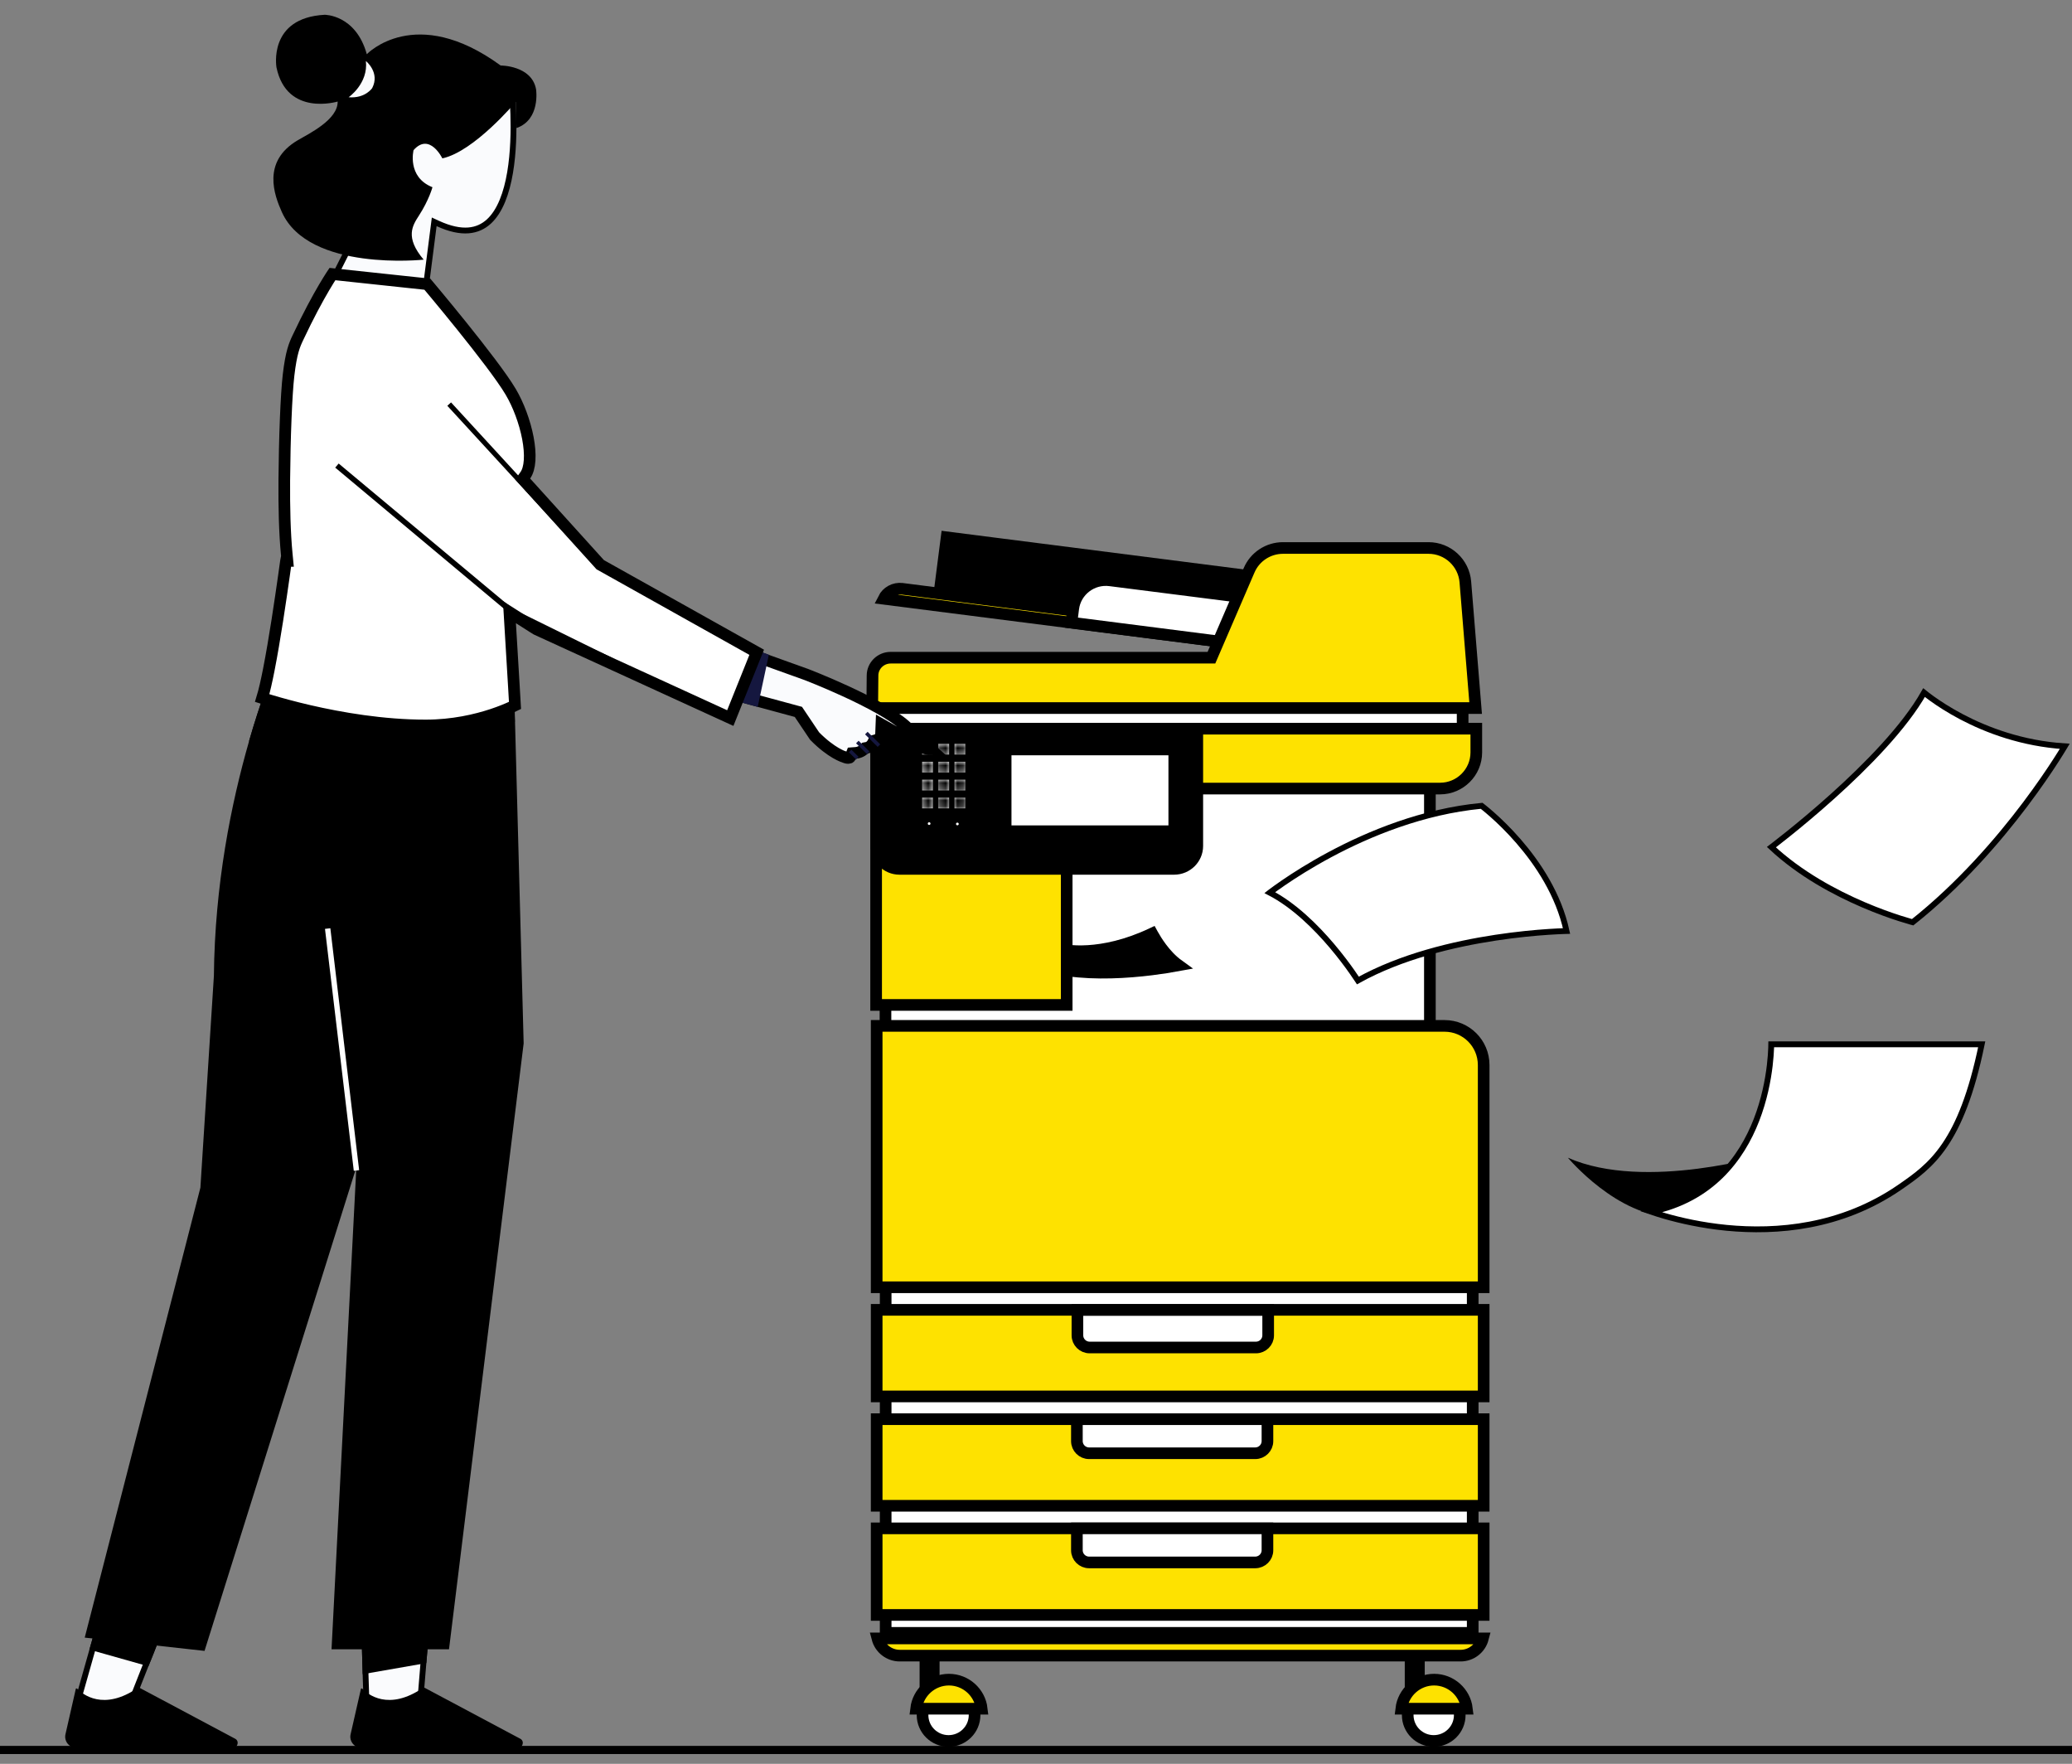 <?xml version="1.0" encoding="UTF-8"?> <svg xmlns="http://www.w3.org/2000/svg" width="356" height="303" viewBox="0 0 356 303" fill="none"><rect x="0" y="0" width="356" height="303" fill="#808080" stroke="none"/> <g clip-path="url(#clip0_226_10259)"> <path d="M245.676 132.089V131.089H246.676H251.301V120.494H152.139V176.633H245.676V132.089Z" fill="white" stroke="black" stroke-width="2"></path> <path d="M197.952 160.365C193.499 162.475 189.711 163.192 186.965 163.362C185.503 163.452 184.339 163.387 183.531 163.297C183.514 163.295 183.497 163.293 183.48 163.291V166.704C188.343 167.38 193.641 167.06 197.834 166.541C199.647 166.316 201.242 166.056 202.493 165.827C201.277 164.953 200.282 163.835 199.529 162.828C198.873 161.951 198.366 161.112 198.022 160.492C197.998 160.449 197.975 160.407 197.952 160.365Z" fill="black" stroke="black" stroke-width="2"></path> <path d="M215.938 99.109L162.646 92.3L161.4 101.985L214.691 108.794L215.938 99.109Z" fill="black" stroke="black" stroke-width="2"></path> <path d="M214.348 110.831L214.617 108.75L155.005 101.148C155.004 101.148 155.003 101.148 155.002 101.148C153.642 100.982 152.388 101.698 151.813 102.854L214.348 110.831Z" fill="#FEE200" stroke="black" stroke-width="2"></path> <path d="M253.65 129.256V125.175H150.532V172.63H183.273V136.462V135.462H184.273H247.418C250.856 135.462 253.65 132.673 253.65 129.256Z" fill="#FEE200" stroke="black" stroke-width="2"></path> <path d="M214.38 110.831L215.42 102.838L190.761 99.7L190.761 99.7L190.754 99.699C187.623 99.28 184.792 101.482 184.399 104.532C184.399 104.532 184.399 104.533 184.399 104.533L184.092 106.958L214.38 110.831Z" fill="white" stroke="black" stroke-width="2"></path> <path d="M149.862 121.635H253.535L251.768 99.96C251.768 99.96 251.768 99.96 251.768 99.96C251.501 96.69 248.75 94.135 245.44 94.135H220.435C217.898 94.135 215.602 95.653 214.617 97.962L214.615 97.965L208.403 112.376L208.143 112.981H207.485H153.025C151.307 112.981 149.914 114.363 149.914 116.045L149.914 116.055L149.862 121.635Z" fill="#FEE200" stroke="black" stroke-width="2"></path> <path d="M253.032 198.588H152.17V280.501H253.032V198.588Z" fill="white" stroke="black" stroke-width="2"></path> <path d="M243.791 285.396H242.36V290.048H243.791V285.396Z" fill="white" stroke="black" stroke-width="2"></path> <path d="M248.19 176.231H150.625V221.131H254.917V182.961C254.917 179.234 251.904 176.231 248.19 176.231Z" fill="#FEE200" stroke="black" stroke-width="2"></path> <path d="M254.917 225.009H150.625V239.884H254.917V225.009Z" fill="#FEE200" stroke="black" stroke-width="2"></path> <path d="M160.432 285.396H159.001V290.048H160.432V285.396Z" fill="white" stroke="black" stroke-width="2"></path> <path d="M254.917 243.793H150.625V258.669H254.917V243.793Z" fill="#FEE200" stroke="black" stroke-width="2"></path> <path d="M254.917 262.547H150.625V277.422H254.917V262.547Z" fill="#FEE200" stroke="black" stroke-width="2"></path> <path d="M150.753 281.454C151.197 283.156 152.747 284.412 154.601 284.412H250.941C252.795 284.412 254.346 283.156 254.79 281.454H150.753Z" fill="#FEE200" stroke="black" stroke-width="2"></path> <path d="M154.539 149.257H201.736C203.942 149.257 205.712 147.48 205.712 145.33V125.175H150.594V145.33C150.594 147.485 152.368 149.257 154.539 149.257Z" fill="black" stroke="black" stroke-width="2"></path> <path d="M201.756 128.747H172.786V142.791H201.756V128.747Z" fill="white" stroke="black" stroke-width="2"></path> <path d="M159.403 141.481C159.403 141.606 159.505 141.713 159.639 141.713C159.773 141.713 159.875 141.606 159.875 141.481C159.875 141.357 159.773 141.249 159.639 141.249C159.505 141.249 159.403 141.357 159.403 141.481Z" fill="white" stroke="black" stroke-width="2"></path> <path d="M164.255 141.543C164.255 141.667 164.357 141.775 164.491 141.775C164.625 141.775 164.728 141.667 164.728 141.543C164.728 141.418 164.625 141.311 164.491 141.311C164.357 141.311 164.255 141.418 164.255 141.543Z" fill="white" stroke="black" stroke-width="2"></path> <path d="M241.865 294.62C241.865 297.074 243.863 299.07 246.336 299.07C248.809 299.07 250.807 297.074 250.807 294.62C250.807 292.165 248.809 290.169 246.336 290.169C243.863 290.169 241.865 292.165 241.865 294.62Z" fill="white" stroke="black" stroke-width="2"></path> <path d="M246.398 288.537C243.494 288.537 241.091 290.727 240.761 293.527H252.035C251.705 290.727 249.302 288.537 246.398 288.537Z" fill="#FEE200" stroke="black" stroke-width="2"></path> <path d="M158.506 294.62C158.506 297.074 160.504 299.07 162.977 299.07C165.45 299.07 167.448 297.074 167.448 294.62C167.448 292.165 165.45 290.169 162.977 290.169C160.504 290.169 158.506 292.165 158.506 294.62Z" fill="white" stroke="black" stroke-width="2"></path> <path d="M163.039 288.537C160.135 288.537 157.732 290.727 157.402 293.527H168.676C168.346 290.727 165.943 288.537 163.039 288.537Z" fill="#FEE200" stroke="black" stroke-width="2"></path> <path d="M217.89 229.398V225.04H185.118V229.398C185.118 230.536 186.058 231.477 187.209 231.477H215.799C216.95 231.477 217.89 230.536 217.89 229.398Z" fill="white" stroke="black" stroke-width="2"></path> <path d="M185.026 243.793V247.567C185.026 248.704 185.965 249.646 187.116 249.646H215.675C216.826 249.646 217.766 248.704 217.766 247.567V243.793H185.026Z" fill="white" stroke="black" stroke-width="2"></path> <path d="M185.026 262.547V266.32C185.026 267.458 185.965 268.399 187.116 268.399H215.675C216.826 268.399 217.766 267.458 217.766 266.32V262.547H185.026Z" fill="white" stroke="black" stroke-width="2"></path> <mask id="path-27-inside-1_226_10259" fill="white"> <path d="M163.997 127.778H165.852V129.625H163.997V127.778Z"></path> </mask> <path d="M163.997 127.778H165.852V129.625H163.997V127.778Z" fill="white"></path> <path d="M165.852 127.778V125.778H167.852V127.778H165.852ZM163.997 127.778H161.997V125.778H163.997V127.778ZM163.997 129.625V131.625H161.997V129.625H163.997ZM165.852 129.625H167.852V131.625H165.852V129.625ZM165.852 129.778H163.997V125.778H165.852V129.778ZM165.997 127.778V129.625H161.997V127.778H165.997ZM163.997 127.625H165.852V131.625H163.997V127.625ZM163.852 129.625V127.778H167.852V129.625H163.852Z" fill="black" mask="url(#path-27-inside-1_226_10259)"></path> <mask id="path-29-inside-2_226_10259" fill="white"> <path d="M161.215 127.778H163.07V129.625H161.215V127.778Z"></path> </mask> <path d="M161.215 127.778H163.07V129.625H161.215V127.778Z" fill="white"></path> <path d="M163.07 127.778V125.778H165.07V127.778H163.07ZM161.215 127.778H159.215V125.778H161.215V127.778ZM161.215 129.625V131.625H159.215V129.625H161.215ZM163.07 129.625H165.07V131.625H163.07V129.625ZM163.07 129.778H161.215V125.778H163.07V129.778ZM163.215 127.778V129.625H159.215V127.778H163.215ZM161.215 127.625H163.07V131.625H161.215V127.625ZM161.07 129.625V127.778H165.07V129.625H161.07Z" fill="black" mask="url(#path-29-inside-2_226_10259)"></path> <mask id="path-31-inside-3_226_10259" fill="white"> <path d="M158.434 127.778H160.288V129.625H158.434V127.778Z"></path> </mask> <path d="M158.434 127.778H160.288V129.625H158.434V127.778Z" fill="white"></path> <path d="M160.288 127.778V125.778H162.288V127.778H160.288ZM158.434 127.778H156.434V125.778H158.434V127.778ZM158.434 129.625V131.625H156.434V129.625H158.434ZM160.288 129.625H162.288V131.625H160.288V129.625ZM160.288 129.778H158.434V125.778H160.288V129.778ZM160.434 127.778V129.625H156.434V127.778H160.434ZM158.434 127.625H160.288V131.625H158.434V127.625ZM158.288 129.625V127.778H162.288V129.625H158.288Z" fill="black" mask="url(#path-31-inside-3_226_10259)"></path> <mask id="path-33-inside-4_226_10259" fill="white"> <path d="M163.997 130.857H165.852V132.705H163.997V130.857Z"></path> </mask> <path d="M163.997 130.857H165.852V132.705H163.997V130.857Z" fill="white"></path> <path d="M165.852 130.857V128.857H167.852V130.857H165.852ZM163.997 130.857H161.997V128.857H163.997V130.857ZM163.997 132.705V134.705H161.997V132.705H163.997ZM165.852 132.705H167.852V134.705H165.852V132.705ZM165.852 132.857H163.997V128.857H165.852V132.857ZM165.997 130.857V132.705H161.997V130.857H165.997ZM163.997 130.705H165.852V134.705H163.997V130.705ZM163.852 132.705V130.857H167.852V132.705H163.852Z" fill="black" mask="url(#path-33-inside-4_226_10259)"></path> <mask id="path-35-inside-5_226_10259" fill="white"> <path d="M161.215 130.857H163.07V132.705H161.215V130.857Z"></path> </mask> <path d="M161.215 130.857H163.07V132.705H161.215V130.857Z" fill="white"></path> <path d="M163.07 130.857V128.857H165.07V130.857H163.07ZM161.215 130.857H159.215V128.857H161.215V130.857ZM161.215 132.705V134.705H159.215V132.705H161.215ZM163.07 132.705H165.07V134.705H163.07V132.705ZM163.07 132.857H161.215V128.857H163.07V132.857ZM163.215 130.857V132.705H159.215V130.857H163.215ZM161.215 130.705H163.07V134.705H161.215V130.705ZM161.07 132.705V130.857H165.07V132.705H161.07Z" fill="black" mask="url(#path-35-inside-5_226_10259)"></path> <mask id="path-37-inside-6_226_10259" fill="white"> <path d="M158.434 130.857H160.288V132.705H158.434V130.857Z"></path> </mask> <path d="M158.434 130.857H160.288V132.705H158.434V130.857Z" fill="white"></path> <path d="M160.288 130.857V128.857H162.288V130.857H160.288ZM158.434 130.857H156.434V128.857H158.434V130.857ZM158.434 132.705V134.705H156.434V132.705H158.434ZM160.288 132.705H162.288V134.705H160.288V132.705ZM160.288 132.857H158.434V128.857H160.288V132.857ZM160.434 130.857V132.705H156.434V130.857H160.434ZM158.434 130.705H160.288V134.705H158.434V130.705ZM158.288 132.705V130.857H162.288V132.705H158.288Z" fill="black" mask="url(#path-37-inside-6_226_10259)"></path> <mask id="path-39-inside-7_226_10259" fill="white"> <path d="M163.997 133.937H165.852V135.784H163.997V133.937Z"></path> </mask> <path d="M163.997 133.937H165.852V135.784H163.997V133.937Z" fill="white"></path> <path d="M165.852 133.937V131.937H167.852V133.937H165.852ZM163.997 133.937H161.997V131.937H163.997V133.937ZM163.997 135.784V137.784H161.997V135.784H163.997ZM165.852 135.784H167.852V137.784H165.852V135.784ZM165.852 135.937H163.997V131.937H165.852V135.937ZM165.997 133.937V135.784H161.997V133.937H165.997ZM163.997 133.784H165.852V137.784H163.997V133.784ZM163.852 135.784V133.937H167.852V135.784H163.852Z" fill="black" mask="url(#path-39-inside-7_226_10259)"></path> <mask id="path-41-inside-8_226_10259" fill="white"> <path d="M161.215 133.937H163.07V135.784H161.215V133.937Z"></path> </mask> <path d="M161.215 133.937H163.07V135.784H161.215V133.937Z" fill="white"></path> <path d="M163.07 133.937V131.937H165.07V133.937H163.07ZM161.215 133.937H159.215V131.937H161.215V133.937ZM161.215 135.784V137.784H159.215V135.784H161.215ZM163.07 135.784H165.07V137.784H163.07V135.784ZM163.07 135.937H161.215V131.937H163.07V135.937ZM163.215 133.937V135.784H159.215V133.937H163.215ZM161.215 133.784H163.07V137.784H161.215V133.784ZM161.07 135.784V133.937H165.07V135.784H161.07Z" fill="black" mask="url(#path-41-inside-8_226_10259)"></path> <mask id="path-43-inside-9_226_10259" fill="white"> <path d="M158.434 133.937H160.288V135.784H158.434V133.937Z"></path> </mask> <path d="M158.434 133.937H160.288V135.784H158.434V133.937Z" fill="white"></path> <path d="M160.288 133.937V131.937H162.288V133.937H160.288ZM158.434 133.937H156.434V131.937H158.434V133.937ZM158.434 135.784V137.784H156.434V135.784H158.434ZM160.288 135.784H162.288V137.784H160.288V135.784ZM160.288 135.937H158.434V131.937H160.288V135.937ZM160.434 133.937V135.784H156.434V133.937H160.434ZM158.434 133.784H160.288V137.784H158.434V133.784ZM158.288 135.784V133.937H162.288V135.784H158.288Z" fill="black" mask="url(#path-43-inside-9_226_10259)"></path> <mask id="path-45-inside-10_226_10259" fill="white"> <path d="M163.997 137.016H165.852V138.864H163.997V137.016Z"></path> </mask> <path d="M163.997 137.016H165.852V138.864H163.997V137.016Z" fill="white"></path> <path d="M165.852 137.016V135.016H167.852V137.016H165.852ZM163.997 137.016H161.997V135.016H163.997V137.016ZM163.997 138.864V140.864H161.997V138.864H163.997ZM165.852 138.864H167.852V140.864H165.852V138.864ZM165.852 139.016H163.997V135.016H165.852V139.016ZM165.997 137.016V138.864H161.997V137.016H165.997ZM163.997 136.864H165.852V140.864H163.997V136.864ZM163.852 138.864V137.016H167.852V138.864H163.852Z" fill="black" mask="url(#path-45-inside-10_226_10259)"></path> <mask id="path-47-inside-11_226_10259" fill="white"> <path d="M161.215 137.016H163.07V138.864H161.215V137.016Z"></path> </mask> <path d="M161.215 137.016H163.07V138.864H161.215V137.016Z" fill="white"></path> <path d="M163.07 137.016V135.016H165.07V137.016H163.07ZM161.215 137.016H159.215V135.016H161.215V137.016ZM161.215 138.864V140.864H159.215V138.864H161.215ZM163.07 138.864H165.07V140.864H163.07V138.864ZM163.07 139.016H161.215V135.016H163.07V139.016ZM163.215 137.016V138.864H159.215V137.016H163.215ZM161.215 136.864H163.07V140.864H161.215V136.864ZM161.07 138.864V137.016H165.07V138.864H161.07Z" fill="black" mask="url(#path-47-inside-11_226_10259)"></path> <mask id="path-49-inside-12_226_10259" fill="white"> <path d="M158.434 137.016H160.288V138.864H158.434V137.016Z"></path> </mask> <path d="M158.434 137.016H160.288V138.864H158.434V137.016Z" fill="white"></path> <path d="M160.288 137.016V135.016H162.288V137.016H160.288ZM158.434 137.016H156.434V135.016H158.434V137.016ZM158.434 138.864V140.864H156.434V138.864H158.434ZM160.288 138.864H162.288V140.864H160.288V138.864ZM160.288 139.016H158.434V135.016H160.288V139.016ZM160.434 137.016V138.864H156.434V137.016H160.434ZM158.434 136.864H160.288V140.864H158.434V136.864ZM158.288 138.864V137.016H162.288V138.864H158.288Z" fill="black" mask="url(#path-49-inside-12_226_10259)"></path> <path d="M254.941 138.721C254.781 138.592 254.654 138.493 254.565 138.425C244.455 139.386 235.223 143.209 228.495 146.814C225.112 148.627 222.368 150.381 220.471 151.681C219.523 152.331 218.787 152.867 218.288 153.24C218.244 153.273 218.201 153.305 218.161 153.336C222.342 155.504 226.1 159.243 228.841 162.479C230.296 164.196 231.475 165.784 232.29 166.942C232.698 167.522 233.015 167.995 233.231 168.323C233.257 168.363 233.282 168.401 233.305 168.436C240.754 164.295 249.779 162.172 256.963 161.08C260.627 160.523 263.823 160.233 266.104 160.082C267.244 160.007 268.156 159.966 268.784 159.944C268.921 159.94 269.045 159.936 269.154 159.933C267.794 153.654 264.211 148.318 260.899 144.503C259.195 142.541 257.57 140.99 256.372 139.93C255.773 139.4 255.282 138.994 254.941 138.721Z" fill="white" stroke="black"></path> <path d="M354.696 128.3C354.716 128.266 354.736 128.234 354.755 128.202C347.412 127.732 341.343 125.406 337.07 123.163C334.853 121.999 333.117 120.856 331.933 120.003C331.343 119.578 330.889 119.224 330.581 118.975C327.194 124.971 320.641 131.598 314.908 136.753C311.947 139.415 309.191 141.697 307.174 143.313C306.166 144.122 305.343 144.764 304.771 145.205C304.61 145.328 304.469 145.436 304.35 145.527C309.267 150.119 315.287 153.335 320.144 155.418C322.641 156.488 324.823 157.257 326.38 157.757C327.158 158.007 327.78 158.19 328.206 158.311C328.377 158.359 328.517 158.397 328.622 158.425C336.71 152.01 343.333 144.314 347.945 138.197C350.268 135.115 352.078 132.438 353.304 130.532C353.917 129.58 354.384 128.82 354.696 128.3Z" fill="white" stroke="black"></path> <path d="M304.041 198.234C304.041 198.234 282.684 204.763 269.393 198.881C269.393 198.881 277.893 209.074 287.475 209.074L304.041 198.234Z" fill="black"></path> <path d="M304.325 179.396C304.323 179.568 304.318 179.781 304.308 180.031C304.281 180.755 304.217 181.791 304.069 183.043C303.772 185.544 303.138 188.919 301.784 192.403C299.218 199.002 294.053 206.015 283.728 208.168C284.363 208.385 285.162 208.64 286.103 208.91C288.695 209.654 292.362 210.503 296.656 210.921C305.249 211.757 316.314 210.866 326.321 204.012C329.067 202.122 331.726 200.265 334.157 196.68C336.539 193.167 338.724 187.963 340.488 179.396H304.325Z" fill="white" stroke="black"></path> <path d="M55.164 52.045L72.33 55.852L74.517 38.781L74.603 38.106L75.222 38.391C77.318 39.356 79.051 39.691 80.482 39.58C81.903 39.469 83.059 38.915 84.01 38.039C85.939 36.261 87.049 33.135 87.64 29.642C88.227 26.173 88.286 22.446 88.196 19.577C88.151 18.145 88.069 16.931 87.998 16.076C87.964 15.671 87.933 15.346 87.91 15.118L71.025 12.971L62.628 37.222L62.617 37.254L62.602 37.284L55.164 52.045Z" fill="#FAFBFD" stroke="black"></path> <path d="M72.788 44.603C72.788 44.603 53.068 46.728 48.432 36.443C47.134 33.548 44.94 27.759 51.152 24.095C53.223 22.893 58.075 20.522 58.014 17.443C58.014 17.443 49.297 20.091 47.505 11.592C47.505 11.592 45.99 3.062 55.788 2.539C55.788 2.539 61.135 2.508 63.021 9.313C63.021 9.313 71.335 0.537 86.016 11.253C86.016 11.253 91.363 11.223 92.105 15.349C92.105 15.349 92.909 20.553 88.736 22L88.612 17.505C88.612 17.505 81.473 26.035 76.002 27.205C76.002 27.205 73.808 22.678 71.057 25.788C71.057 25.788 69.882 30.407 74.302 32.163C74.302 32.163 73.715 34.349 71.984 37.028C70.871 38.752 69.542 40.754 72.788 44.603Z" fill="black"></path> <path d="M59.899 16.704C59.899 16.704 63.298 14.364 62.866 10.483C62.866 10.483 65.338 12.454 63.948 15.133C63.948 15.133 62.742 16.95 59.899 16.704Z" fill="#FAFBFD"></path> <path d="M72.753 285.648L72.753 285.648L73.45 277.282L62.515 277.113L62.809 287.583L62.809 287.585L62.98 293.042H72.142L72.753 285.648Z" fill="#FAFBFD" stroke="black"></path> <path d="M25.033 286.061L25.033 286.061L25.035 286.056L25.868 283.996L28.571 277.094L17.686 276.926L16.367 281.666L16.367 281.666L16.367 281.669L15.841 283.516L15.841 283.517L13.147 293.042H22.283L25.033 286.061Z" fill="#FAFBFD" stroke="black"></path> <path d="M13.258 290.093C14.155 291.017 17.74 294.035 23.736 289.908C23.798 289.877 23.86 289.877 23.922 289.908L40.396 298.685C41.168 299.085 40.859 300.255 39.994 300.255H13.135C11.899 300.255 10.971 299.116 11.249 297.915L13.011 290.185C13.011 290.031 13.166 290.001 13.258 290.093Z" fill="black"></path> <path d="M62.248 290.093C63.144 291.017 66.73 294.035 72.726 289.908C72.788 289.877 72.849 289.877 72.911 289.908L89.385 298.685C90.158 299.085 89.849 300.255 88.983 300.255H62.124C60.888 300.255 59.961 299.116 60.239 297.915L62.001 290.185C62.001 290.031 62.155 290.001 62.248 290.093Z" fill="black"></path> <path d="M15.36 283.38L25.498 286.244L26.333 284.181L29.3 276.605L17.308 276.421L15.886 281.532L15.36 283.38Z" fill="black"></path> <path d="M62.001 276.605L62.31 287.599L73.251 285.689L73.993 276.79L62.001 276.605Z" fill="black"></path> <path d="M35.142 283.596L61.228 200.513L56.963 283.318H77.146L89.972 179.235L88.489 124.021L88.118 110.533L51.121 105.36C51.121 105.36 46.701 113.705 42.776 127.378C39.716 138.032 36.903 151.951 36.749 167.656L34.431 204.024L14.557 281.317L35.142 283.596Z" fill="black"></path> <path d="M42.776 127.347C59.899 133.66 79.278 127.655 88.458 123.99L88.087 110.502L51.09 105.329C51.121 105.329 46.732 113.674 42.776 127.347Z" fill="black"></path> <path d="M126.213 119.326L130.445 120.469L130.445 120.469L136.812 122.194L137.173 122.291L137.381 122.601L139.957 126.436C141.427 127.933 142.7 128.829 143.587 129.347C144.038 129.609 144.391 129.775 144.622 129.873C144.737 129.921 144.822 129.953 144.874 129.971C144.9 129.98 144.917 129.986 144.926 129.989C144.928 129.989 144.93 129.99 144.931 129.99L144.99 130.008L145.052 130.035C145.72 130.329 145.958 130.165 146.008 130.131L146.01 130.13C146.066 130.091 146.11 130.04 146.141 129.993C146.153 129.975 146.161 129.961 146.165 129.953L146.385 129.383L147.018 129.336C147.456 129.305 147.815 129.15 148.07 128.996C148.196 128.92 148.292 128.847 148.351 128.798C148.381 128.773 148.401 128.755 148.412 128.745C148.414 128.743 148.416 128.741 148.417 128.74L148.634 128.515L148.95 128.457C149.25 128.402 149.501 128.223 149.699 128.007C149.795 127.902 149.867 127.801 149.914 127.728C149.936 127.693 149.952 127.665 149.96 127.65L149.966 127.639L150.161 127.242L150.595 127.122C150.955 127.023 151.137 126.798 151.25 126.544C151.309 126.411 151.342 126.281 151.36 126.184C151.369 126.137 151.373 126.101 151.375 126.08C151.376 126.075 151.376 126.071 151.377 126.068C151.377 126.067 151.377 126.067 151.377 126.066L151.441 124.435L152.869 125.245L155.311 126.631L155.35 126.653L155.387 126.679C157.796 128.348 159.211 128.713 159.958 128.726L155.539 124.672C153.297 122.689 149.103 120.497 145.362 118.77C143.51 117.915 141.803 117.19 140.559 116.678C139.937 116.422 139.431 116.219 139.082 116.081C138.907 116.012 138.772 115.96 138.68 115.924L138.577 115.884L138.552 115.874L138.551 115.874L131.7 113.414L131.7 113.414L131.693 113.412L129.897 112.752L126.213 119.326Z" fill="#FAFBFD" stroke="black" stroke-width="2"></path> <path d="M124.713 119.956L130.184 121.434L132.1 112.473L129.504 111.519L124.713 119.956Z" fill="#15173F"></path> <path d="M73.669 49.109C73.576 48.998 73.494 48.901 73.425 48.819L57.114 47.078C57.075 47.136 57.033 47.2 56.988 47.269C56.689 47.729 56.25 48.426 55.695 49.368C54.586 51.251 53.017 54.111 51.191 57.993L51.188 57.999C50.592 59.245 50.032 60.553 49.58 64.426C49.185 67.847 48.907 75.097 48.845 82.517C48.814 87.002 48.907 91.519 49.273 95.254L49.38 96.352H49.144C49.141 96.369 49.139 96.387 49.136 96.405C49.054 96.99 48.938 97.833 48.793 98.856C48.503 100.903 48.102 103.676 47.647 106.577C47.192 109.477 46.682 112.513 46.177 115.083C45.802 116.989 45.419 118.7 45.047 119.912C45.439 120.037 45.945 120.195 46.553 120.377C48.13 120.848 50.389 121.478 53.108 122.108C58.554 123.368 65.814 124.622 73.127 124.622C77.786 124.622 81.773 123.686 84.596 122.749C86.006 122.28 87.121 121.813 87.88 121.465C88.117 121.357 88.318 121.26 88.483 121.179L88.294 117.922L88.294 117.92L87.645 107.113L87.528 105.156L89.181 106.21L91.495 107.686L91.499 107.688L92.177 108.111L125.474 123.353L130.01 112.054L103.269 97.087L103.126 97.006L103.016 96.885L90.343 82.874L89.808 82.281L90.267 81.628C90.661 81.066 90.92 80.21 90.996 79.076C91.071 77.955 90.961 76.645 90.698 75.257C90.169 72.474 89.05 69.504 87.752 67.316L87.751 67.314C86.25 64.771 82.63 60.096 79.334 56C77.696 53.965 76.154 52.093 75.021 50.729C74.455 50.047 73.991 49.493 73.669 49.109Z" fill="white" stroke="black" stroke-width="2"></path> <path d="M56.758 159.458L61.706 201.014L60.786 201.123L55.838 159.567L56.758 159.458Z" fill="white"></path> <path d="M104.743 113.824L105.156 112.998L88.114 104.607L58.189 79.627L57.593 80.327L87.578 105.401L87.639 105.432L104.743 113.824Z" fill="black"></path> <path d="M77.496 69.127L99.828 93.423L99.191 94.004L76.859 69.709L77.496 69.127Z" fill="black"></path> <path d="M149.068 125.711L151.231 127.867L150.794 128.302L148.63 126.147L149.068 125.711Z" fill="#15173F"></path> <path d="M147.521 127.249L149.378 129.1L148.941 129.536L147.084 127.685L147.521 127.249Z" fill="#15173F"></path> <path d="M146.281 128.786L147.527 130.027L147.09 130.462L145.844 129.221L146.281 128.786Z" fill="#15173F"></path> <path d="M-65.649 299.916H367.99V301.316H-65.649V299.916Z" fill="black"></path> </g> <defs> <clipPath id="clip0_226_10259"> <rect width="356" height="303" fill="white" transform="matrix(-1 0 0 1 356 0)"></rect> </clipPath> </defs> </svg> 